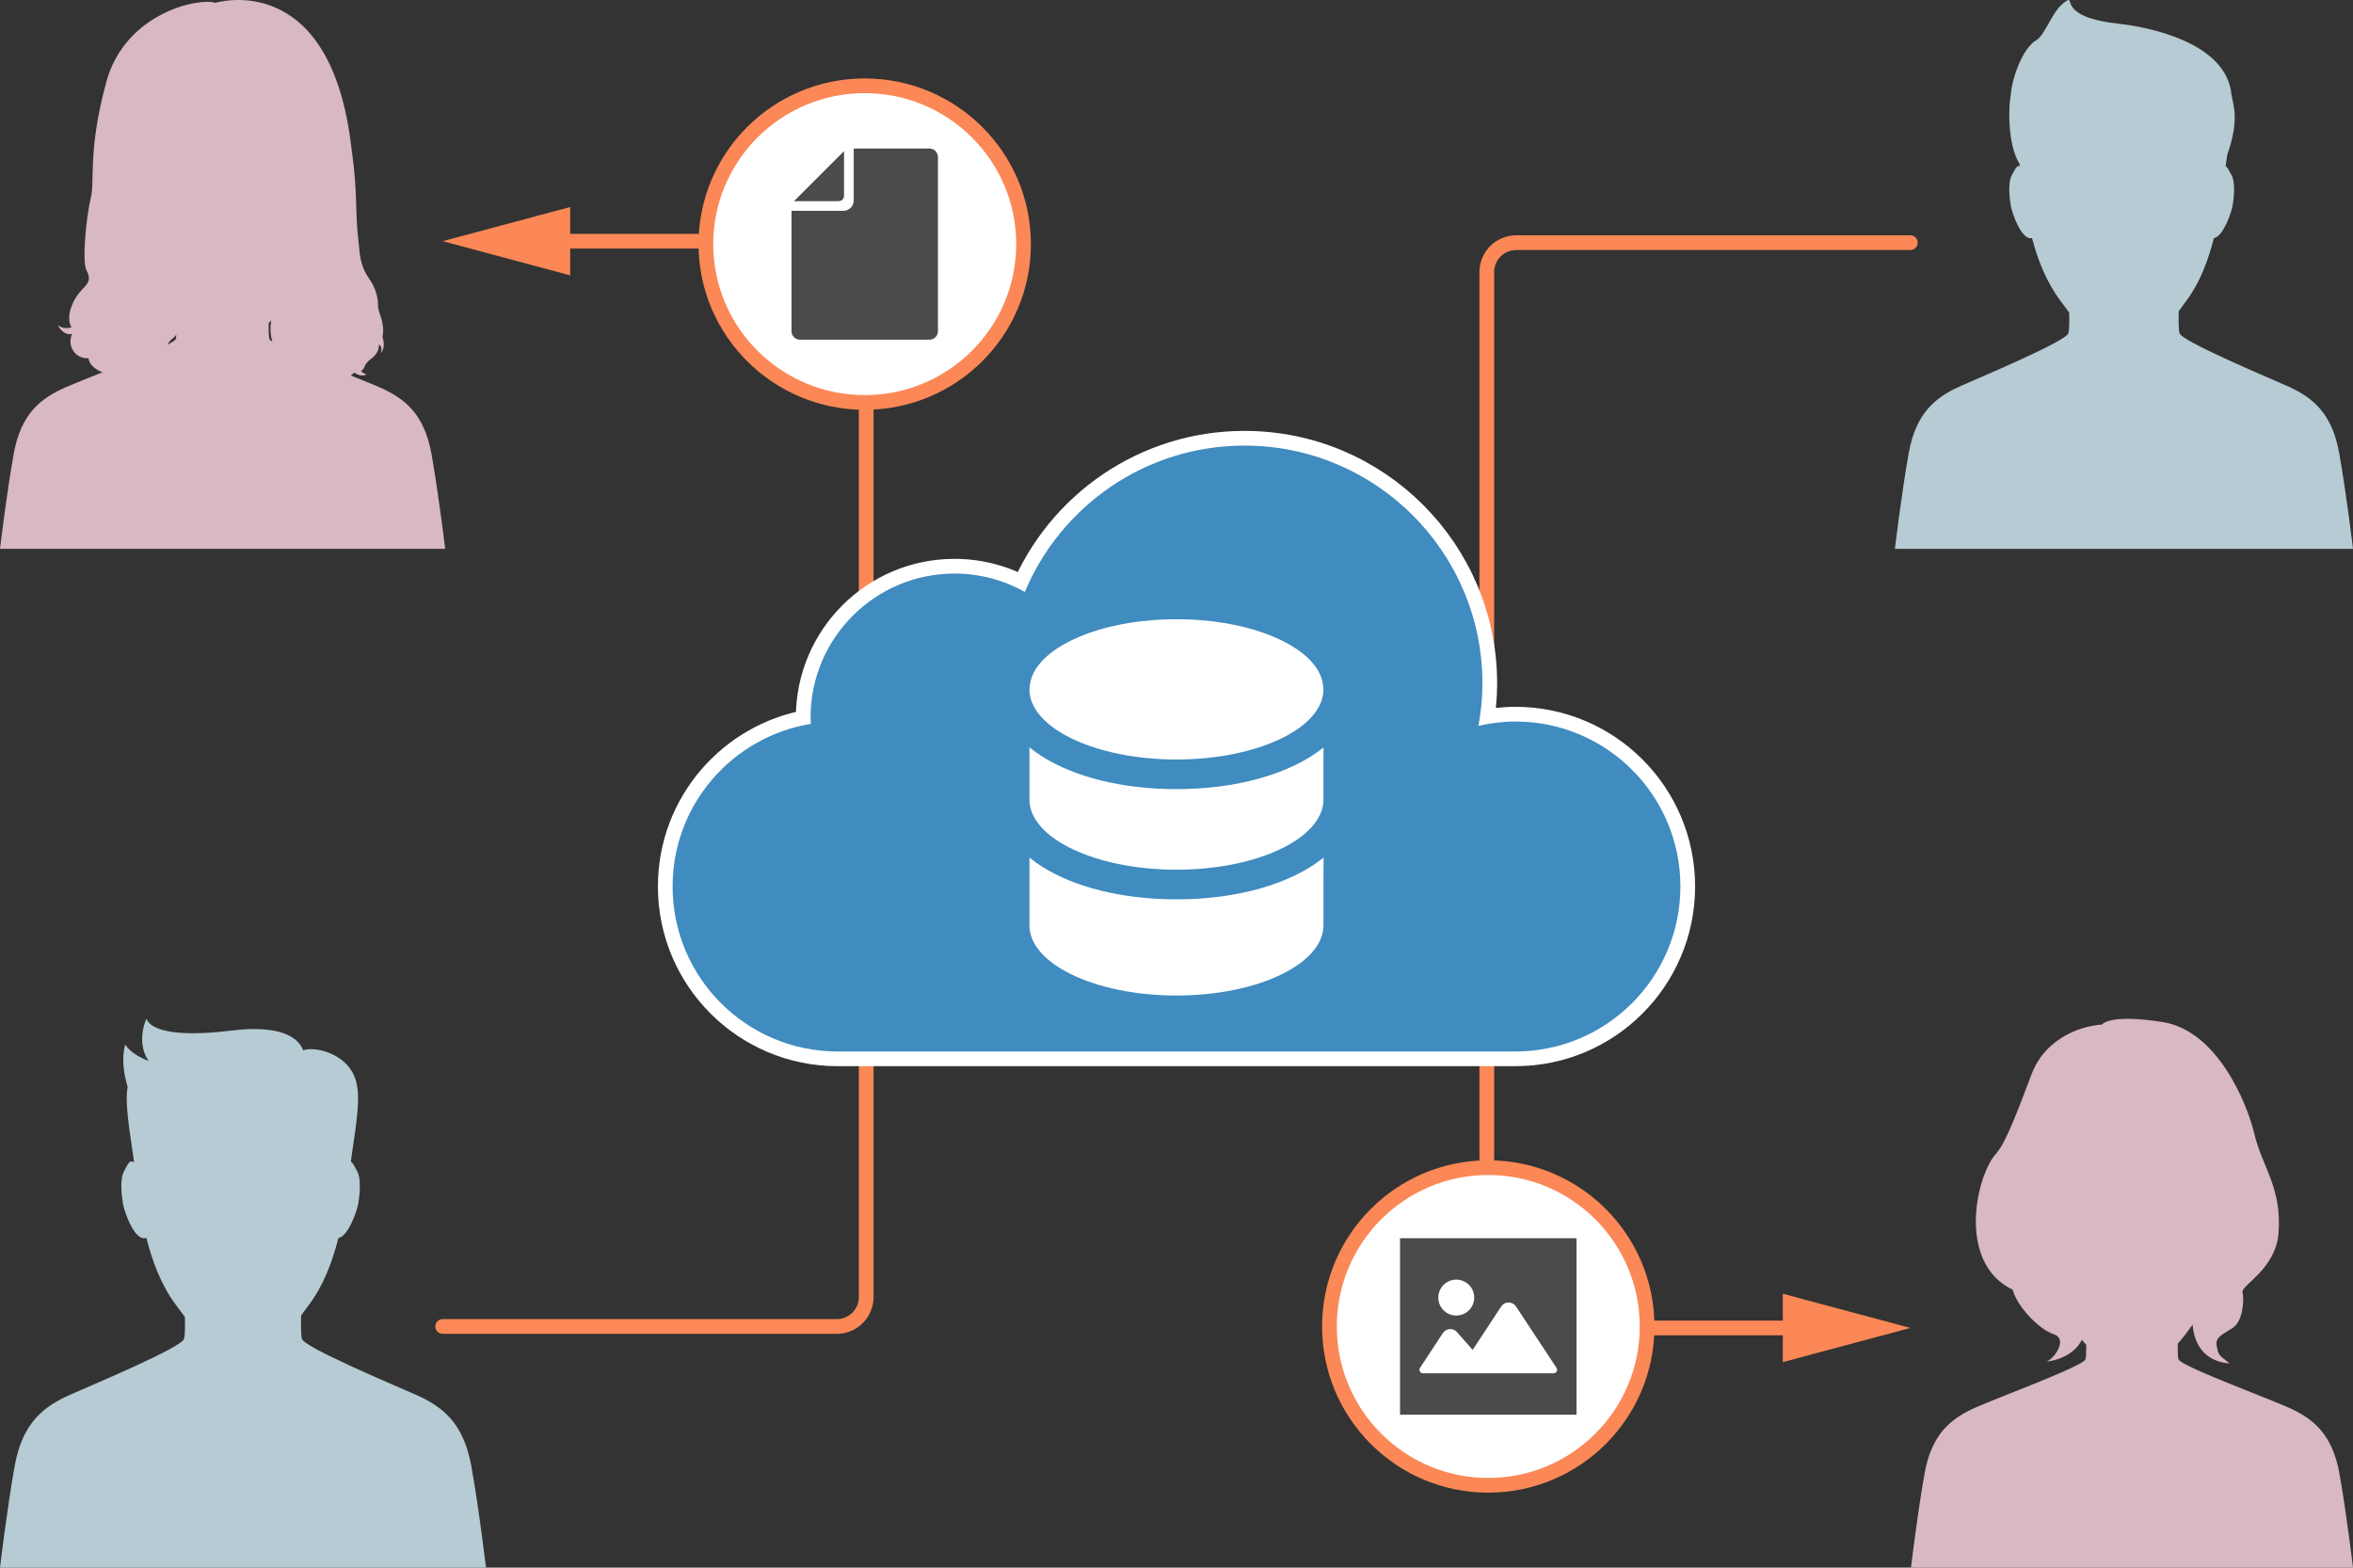 <?xml version="1.0" encoding="utf-8"?>
<!-- Generator: Adobe Illustrator 25.4.1, SVG Export Plug-In . SVG Version: 6.00 Build 0)  -->
<svg version="1.1" id="レイヤー_1" xmlns="http://www.w3.org/2000/svg" xmlns:xlink="http://www.w3.org/1999/xlink" x="0px"
	 y="0px" width="800px" height="533px" viewBox="0 0 800 533" style="enable-background:new 0 0 800 533;" xml:space="preserve">
<rect x="0" y="0" width="800" height="533" fill="#333333" stroke="none"/>
<style type="text/css">
	.st0{fill:none;stroke:#FB8856;stroke-width:5;stroke-linecap:round;stroke-miterlimit:10;}
	.st1{fill:#FB8856;}
	.st2{fill:none;stroke:#FFFFFF;stroke-width:10;stroke-miterlimit:10;}
	.st3{fill:#408BBF;}
	.st4{fill:#B6CBD3;}
	.st5{fill:#D8B8C3;}
	.st6{fill:#FFFFFF;}
	.st7{fill:#FFFFFF;stroke:#FB8856;stroke-width:5;stroke-miterlimit:10;}
	.st8{fill:#4B4B4B;}
</style>
<g>
	<g>
		<path class="st0" d="M185.937,82H284.5c5.523,0,10,4.477,10,10v349c0,5.523-4.477,10-10,10h-134"/>
		<g>
			<polygon class="st1" points="193.863,93.621 150.5,82 193.863,70.379 			"/>
		</g>
	</g>
</g>
<g>
	<g>
		<path class="st0" d="M614.062,451.5H515.5c-5.523,0-10-4.477-10-10v-349c0-5.523,4.477-10,10-10h134"/>
		<g>
			<polygon class="st1" points="606.137,439.879 649.5,451.5 606.137,463.121 			"/>
		</g>
	</g>
</g>
<g>
	<path class="st2" d="M515.23,245.319c-4.322,0-8.517,0.54-12.573,1.469c0.848-4.677,1.358-9.467,1.358-14.383
		c0-44.676-36.219-80.903-80.9-80.903c-33.636,0-62.471,20.546-74.67,49.759c-7.067-3.965-15.226-6.254-23.904-6.254
		c-27.035,0-48.954,21.924-48.954,48.958c0,0.719,0.077,1.428,0.108,2.153c-26.646,4.347-47.014,27.411-47.014,55.288
		c0,30.983,25.111,56.091,56.094,56.091H515.23c30.979,0,56.09-25.107,56.09-56.091C571.32,270.428,546.209,245.319,515.23,245.319z
		"/>
	<path class="st3" d="M515.23,245.319c-4.322,0-8.517,0.54-12.573,1.469c0.848-4.677,1.358-9.467,1.358-14.383
		c0-44.676-36.219-80.903-80.9-80.903c-33.636,0-62.471,20.546-74.67,49.759c-7.067-3.965-15.226-6.254-23.904-6.254
		c-27.035,0-48.954,21.924-48.954,48.958c0,0.719,0.077,1.428,0.108,2.153c-26.646,4.347-47.014,27.411-47.014,55.288
		c0,30.983,25.111,56.091,56.094,56.091H515.23c30.979,0,56.09-25.107,56.09-56.091C571.32,270.428,546.209,245.319,515.23,245.319z
		"/>
</g>
<g>
	<path class="st4" d="M160.253,498.493c-2.632-14.731-9.863-20.305-18.888-24.286c-9.024-3.984-38.048-16.16-38.729-19.034
		c-0.347-1.472-0.339-4.921-0.247-7.939c0.967-1.283,1.859-2.539,2.721-3.687c4.85-6.464,7.904-14.574,9.941-22.601
		c3.466-0.664,6.387-9.497,6.74-11.639c0.4-2.39,1.195-8.36-0.395-11.149c-0.834-1.458-1.348-2.78-2.098-3.164
		c0.186-1.531,0.361-2.893,0.548-4.002c1.59-10.353,2.384-17.518,1.59-21.5c-1.59-11.548-15.13-13.935-18.318-12.341
		c-3.182-7.967-15.989-7.807-24.282-6.769c-12.743,1.593-26.678,1.593-29.065-3.983c-2.393,5.575-1.595,11.145,0.792,14.334
		c-6.37-2.391-7.963-5.574-7.963-5.574s-1.99,5.175,0.795,14.333c-0.795,3.983,0,11.147,1.598,21.5
		c0.192,1.155,0.375,2.571,0.57,4.177c-1.609-1.02-2.14,0.853-3.357,2.989c-1.595,2.789-0.797,8.759-0.397,11.149
		c0.397,2.389,3.974,13.121,7.954,11.548c2.037,8.057,5.095,16.203,9.961,22.693c0.981,1.306,2.007,2.754,3.132,4.222
		c0.078,2.881,0.067,6.018-0.261,7.404c-0.678,2.874-29.702,15.05-38.731,19.034c-9.021,3.981-16.253,9.555-18.885,24.286
		C2.346,513.223,0,533,0,533h165.233C165.233,533,162.888,513.223,160.253,498.493z"/>
</g>
<g>
	<path class="st5" d="M795.381,500.996c-2.441-13.658-9.147-18.83-17.516-22.521c-8.371-3.693-36.687-14.096-37.225-16.361
		c-0.206-0.882-0.253-3-0.232-5.258c1.972-2.152,3.57-4.464,5.057-6.464c0.474,5.931,3.485,12.49,12.598,13.178
		c-4.085-3.206-3.789-2.912-4.376-5.833c-0.583-2.918,1.459-3.791,5.25-6.126c3.791-2.33,4.085-9.913,3.5-12.245
		c-0.585-2.332,11.322-7.822,12.25-20.122c1.162-15.459-5.547-22.459-8.165-33.54c-2.624-11.08-12.836-35.287-31.207-38.202
		c-18.372-2.915-20.707,0.874-20.707,0.874c-5.833,0.291-18.954,3.791-23.913,16.916c-4.477,11.843-8.748,23.328-11.957,26.828
		c-6.99,7.624-13.413,37.331,5.541,46.372c1.456,5.541,8.748,13.418,13.998,15.165c5.25,1.747-0.583,9.33-2.918,9.33
		c5.944-0.541,10.657-3.642,12.436-7.446c0.482,0.58,0.987,1.147,1.518,1.709c0.01,2.106-0.041,4.034-0.237,4.864
		c-0.534,2.266-28.854,12.668-37.223,16.361c-8.369,3.691-15.078,8.864-17.519,22.521C651.898,514.662,649.72,533,649.72,533H800
		C800,533,797.825,514.662,795.381,500.996z"/>
</g>
<g>
	<path class="st4" d="M795.311,154.074c-2.486-13.886-9.305-19.139-17.814-22.892c-8.503-3.755-35.86-15.232-36.502-17.941
		c-0.325-1.387-0.317-4.636-0.233-7.479c0.914-1.21,1.758-2.396,2.57-3.479c4.569-6.095,7.445-13.738,9.368-21.305
		c3.267-0.633,6.015-8.951,6.353-10.97c0.375-2.253,1.129-7.88-0.377-10.509c-0.786-1.375-1.27-2.623-1.978-2.984
		c0.176-1.442,0.341-2.726,0.516-3.771c4.095-11.634,2.253-16.512,1.504-20.266c-1.464-18.39-29.241-23.404-38.315-24.394
		c-20.643-2.25-15.016-9.381-17.641-7.88c-5.15,2.945-7.06,11.498-10.505,13.51c-4.509,2.628-8.262,12.758-8.637,18.765
		c-0.747,3.751-1.161,16.513,3.007,23.266c0.037,0.227,0.074,0.496,0.11,0.737c-1.163-0.339-1.682,1.226-2.704,3.016
		c-1.498,2.629-0.752,8.256-0.375,10.509c0.364,2.194,3.581,11.831,7.215,10.945c1.925,7.331,4.867,14.924,9.672,21.329
		c0.925,1.231,1.891,2.597,2.955,3.979c0.071,2.715,0.06,5.673-0.249,6.979c-0.639,2.709-27.996,14.185-36.502,17.941
		c-8.503,3.753-15.323,9.006-17.803,22.892c-2.481,13.884-4.692,32.526-4.692,32.526H800C800,186.6,797.786,167.959,795.311,154.074
		z"/>
</g>
<g>
	<path class="st5" d="M146.701,154.368c-2.458-13.755-9.212-18.965-17.641-22.682c-2.188-0.966-5.739-2.391-9.797-4.005
		c0.763-0.566,1.264-1.025,1.264-1.025s1.877,1.75,4.127,0.626c-1.376-0.376-1.877-1.124-1.877-1.124
		c1.75-1.253,0.501-2.001,3.504-4.254c2.998-2.251,2.5-4.753,2.5-4.753c0.999,0.249,1.124,2.001,0.625,3.003
		c2.001-2.253,0.623-5.503,0.623-5.503c1.002-5.005-1.498-8.254-1.498-10.508c0-2.248-0.252-5.5-3.252-9.752
		c-3.001-4.252-3.001-9.005-3.252-11.006c-1.493-11.917-0.249-17.26-2.502-32.767c-7.004-61.783-46.27-49.652-46.27-49.652
		c-5.63-1.872-30.768,3.38-37.143,27.017c-6.378,23.637-3.751,33.392-5.256,39.394c-1.498,6.002-3.001,21.387-1.498,24.388
		c1.498,3.001,1.124,4.127-1.503,6.752c-2.624,2.632-5.812,8.631-3.564,12.758c-2.811,0.937-4.688-0.75-4.688-0.75
		s1.877,3.751,4.875,3.001c-1.874,4.504,1.5,8.631,5.63,8.255c0.205,2.264,2.443,3.958,4.792,4.784
		c-5.205,2.069-9.924,3.94-12.608,5.124c-8.428,3.717-15.185,8.927-17.644,22.682C2.193,168.131,0,186.6,0,186.6h151.353
		C151.353,186.6,149.162,168.131,146.701,154.368z M56.887,117.235c0.579-0.771,0.984-1.459,0.984-1.459s0.981-0.678,2.077-1.957
		c-0.039,0.584-0.091,1.072-0.166,1.389C59.682,115.631,58.613,116.34,56.887,117.235z M91.569,115.208
		c-0.208-0.888-0.254-3.021-0.234-5.295c0.309-0.337,0.61-0.677,0.903-1.023c-0.41,2.411-0.389,4.922,0.39,7.297
		C92.008,115.782,91.626,115.449,91.569,115.208z"/>
</g>
<g>
	<path class="st6" d="M449.962,291.698v-0.076c-10.788,8.675-28.77,14.157-49.981,14.157c-18.53,0-34.595-4.184-45.552-11.026
		c-1.555-0.985-3.016-2.027-4.368-3.13v0.044c-0.019-0.016-0.04-0.03-0.06-0.046v23.002c0,13.152,22.421,23.852,49.981,23.852
		s49.981-10.701,49.981-23.852v-14.117l0.037-8.837C449.988,291.679,449.975,291.688,449.962,291.698z"/>
	<path class="st6" d="M399.981,295.7c27.56,0,49.981-10.701,49.981-23.852v-1.297v-9.579v-4.167l0.037-2.608
		c-0.012,0.01-0.025,0.018-0.037,0.028v-0.075c-10.788,8.675-28.77,14.157-49.981,14.157c-18.522,0-34.581-4.181-45.538-11.018
		c-1.56-0.988-3.027-2.033-4.383-3.139v0.045c-0.019-0.016-0.04-0.03-0.06-0.045v6.822v9.579v1.297
		C350,284.999,372.421,295.7,399.981,295.7z"/>
	<path class="st6" d="M399.981,258.229c27.56,0,49.981-10.701,49.981-23.852c0-0.377-0.082-0.743-0.118-1.115
		c-0.209-2.134-0.961-4.201-2.274-6.153c-6.46-9.607-25.341-16.584-47.589-16.584s-41.13,6.977-47.589,16.584
		c-1.314,1.952-2.065,4.019-2.274,6.153C350.082,233.633,350,234,350,234.377C350,247.528,372.421,258.229,399.981,258.229z"/>
</g>
<ellipse class="st7" cx="294" cy="83" rx="54" ry="53.831"/>
<circle class="st7" cx="506" cy="451" r="54"/>
<g>
	<path class="st8" d="M286.965,66.172V51.372l-17.022,17.024h14.8C286.342,68.395,286.965,67.772,286.965,66.172z"/>
	<path class="st8" d="M316.008,50.5h-25.751v17.653c0,1.948-1.584,3.533-3.531,3.533h-17.615v40.932
		c0,1.589,1.293,2.882,2.882,2.882h44.015c1.589,0,2.882-1.293,2.882-2.882V53.38C318.889,51.792,317.596,50.5,316.008,50.5z"/>
</g>
<g>
	<path class="st8" d="M476,421v60h60v-60H476z M495.119,435.07c3.372,0,6.106,2.734,6.106,6.107c0,3.373-2.733,6.107-6.106,6.107
		c-3.372,0-6.107-2.734-6.107-6.107C489.013,437.804,491.747,435.07,495.119,435.07z M529.252,466.296
		c-0.21,0.39-0.617,0.634-1.061,0.634h-44.383c-0.442,0-0.849-0.242-1.06-0.632c-0.211-0.39-0.191-0.864,0.053-1.233l7.763-11.829
		c0.515-0.785,1.366-1.285,2.302-1.351c0.938-0.066,1.851,0.308,2.472,1.012l5.355,6.069l9.702-14.765
		c0.556-0.846,1.501-1.357,2.513-1.358c1.012-0.001,1.958,0.508,2.515,1.352l13.773,20.867
		C529.441,465.432,529.463,465.906,529.252,466.296z"/>
</g>
</svg>
